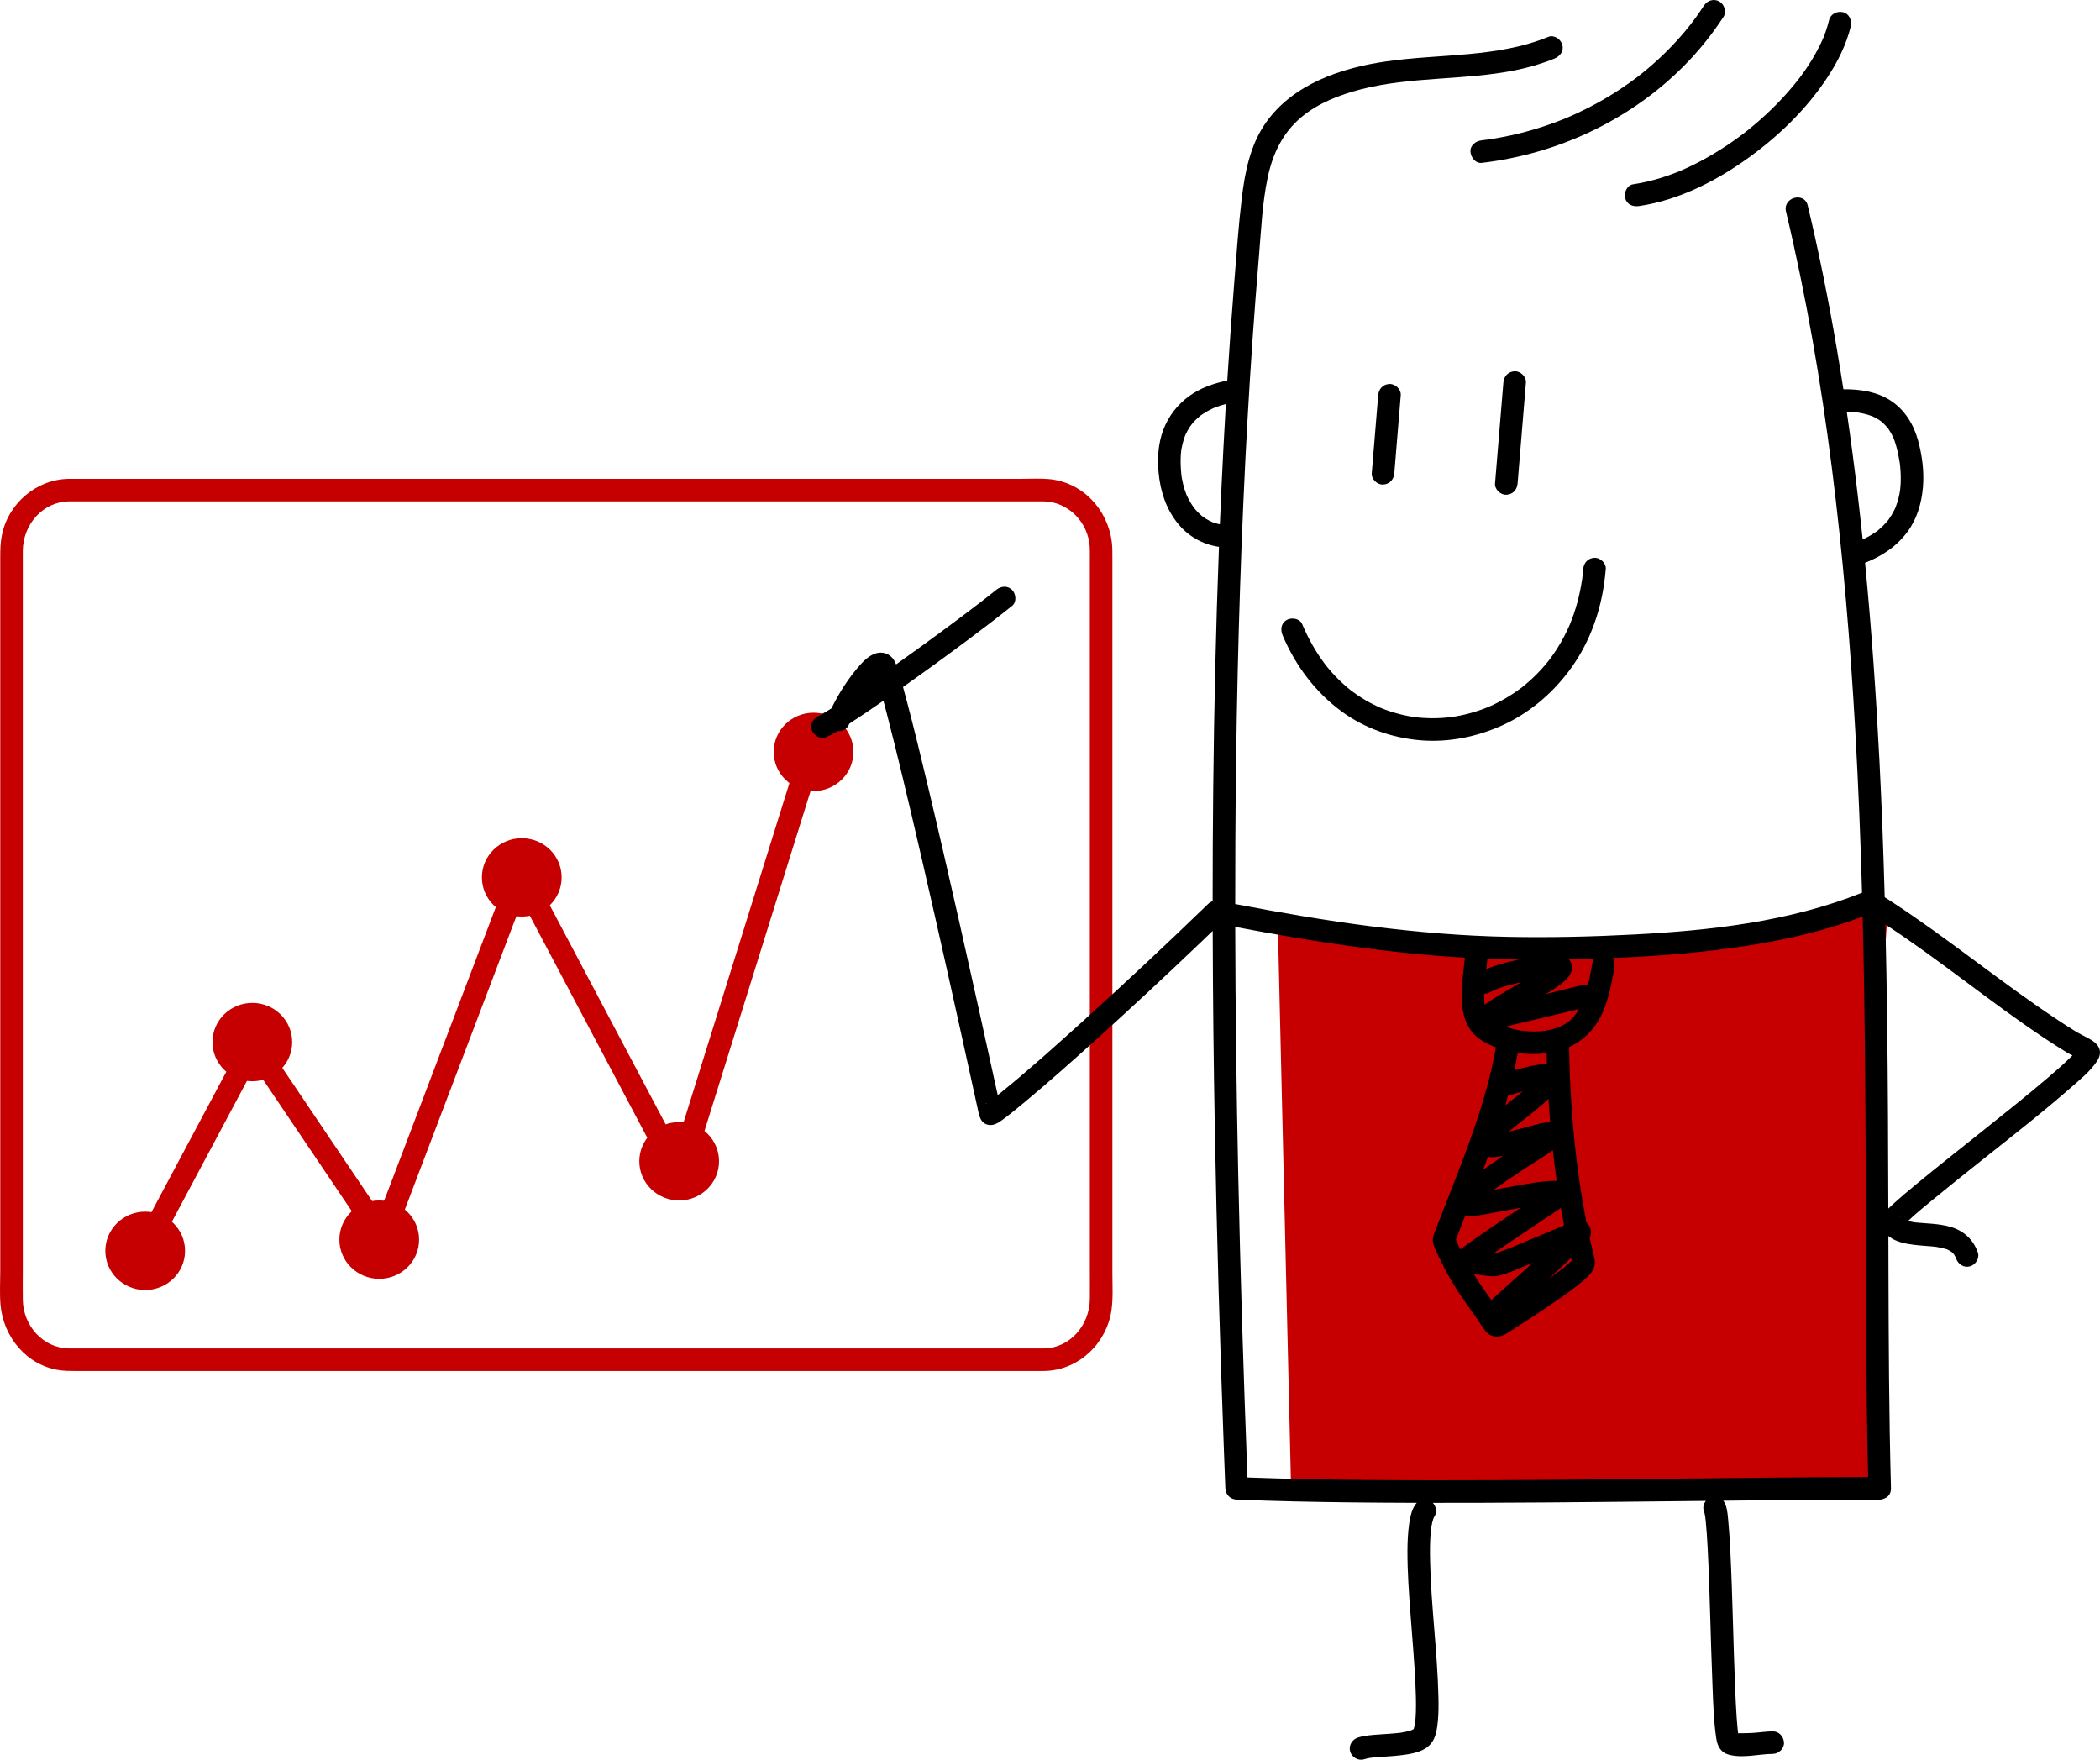 <?xml version="1.0" encoding="UTF-8"?><svg id="_ĎŽÓť_3" xmlns="http://www.w3.org/2000/svg" viewBox="0 0 2794.27 2341.26"><defs><style>.cls-1,.cls-2{stroke-width:0px;}.cls-2{fill:#c60000;}</style></defs><path class="cls-2" d="M1082.54,1052.5c-29.3,0-53.05-23.34-53.05-52.13s23.75-52.13,53.05-52.13,53.04,23.34,53.04,52.13-23.75,52.13-53.04,52.13Z"/><path class="cls-2" d="M1700.32,1232.09l17.54,746.22h781.49s-13.08-339.64-6.71-486.45c1.17-26.84,20.35-294.93,20.35-294.93,0,0-177.67,47.71-324.6,60.17-146.93,12.47-488.07-25.02-488.07-25.02Z"/><path class="cls-2" d="M193.19,1716.31c-29.29,0-53.04-23.34-53.04-52.13s23.75-52.13,53.04-52.13,53.04,23.34,53.04,52.13-23.75,52.13-53.04,52.13Z"/><path class="cls-2" d="M335.75,1438.55c-29.29,0-53.04-23.34-53.04-52.13s23.75-52.13,53.04-52.13,53.04,23.34,53.04,52.13-23.75,52.13-53.04,52.13Z"/><path class="cls-2" d="M504.62,1701.4c-29.29,0-53.04-23.34-53.04-52.13s23.75-52.13,53.04-52.13,53.04,23.34,53.04,52.13-23.75,52.13-53.04,52.13Z"/><path class="cls-2" d="M694.27,1219.45c-29.3,0-53.05-23.34-53.05-52.13s23.75-52.13,53.05-52.13,53.04,23.34,53.04,52.13-23.75,52.13-53.04,52.13Z"/><path class="cls-2" d="M903.72,1597.14c-29.3,0-53.05-23.34-53.05-52.13s23.75-52.13,53.05-52.13,53.04,23.34,53.04,52.13-23.75,52.13-53.04,52.13Z"/><path class="cls-2" d="M1087.44,971.88c-8.15-1.86-15.95,2.45-18.45,10.48-5.98,19.15-11.95,38.3-17.93,57.45-14.3,45.81-28.6,91.63-42.9,137.44-17.29,55.4-34.58,110.79-51.87,166.19-14.98,48-29.97,96.01-44.95,144.01-3.72,11.92-7.44,23.84-11.16,35.76-1.5-2.84-3.01-5.69-4.51-8.53-16.85-31.85-33.69-63.7-50.54-95.54-20.29-38.36-40.59-76.73-60.88-115.09-17.61-33.29-35.21-66.57-52.82-99.86-8.49-16.05-16.31-32.77-25.6-48.39-.13-.23-.25-.47-.37-.7-2.79-5.28-9.28-7.92-14.95-7.16-6.25.84-10.29,5.01-12.47,10.74-6.1,16.04-12.2,32.08-18.3,48.12-14.64,38.51-29.28,77.01-43.92,115.52-17.64,46.4-35.28,92.8-52.92,139.19-15.25,40.11-30.5,80.22-45.75,120.33-3.9,10.26-8.09,20.51-12.13,30.8-13.77-20.41-27.53-40.82-41.3-61.23-30.89-45.79-61.77-91.58-92.66-137.37-7.02-10.41-14.04-20.82-21.06-31.22-5.99-8.87-20.29-10.53-25.9,0-17.21,32.29-34.42,64.58-51.64,96.87-27.19,51.01-54.39,102.03-81.58,153.04-6.19,11.62-12.39,23.24-18.58,34.86-3.81,7.15-1.8,16.32,5.38,20.52,6.8,3.98,16.7,1.79,20.52-5.38,17.21-32.29,34.42-64.58,51.64-96.87,27.19-51.01,54.39-102.03,81.58-153.04,2.38-4.47,4.77-8.94,7.15-13.41,14.59,21.63,29.17,43.25,43.76,64.88,30.89,45.79,61.77,91.58,92.66,137.37,7.02,10.41,14.04,20.82,21.06,31.22,7.57,11.22,22.78,8.61,27.42-3.58,6.1-16.04,12.2-32.08,18.3-48.12,14.64-38.5,29.28-77.01,43.92-115.52,17.64-46.4,35.28-92.8,52.92-139.19,15.25-40.11,30.5-80.22,45.75-120.33,3.4-8.95,7.02-17.88,10.57-26.84,1.89,3.58,3.79,7.16,5.68,10.74,16.85,31.85,33.69,63.7,50.54,95.54,20.29,38.36,40.59,76.73,60.88,115.09,17.61,33.29,35.21,66.57,52.82,99.86,8.49,16.05,16.31,32.77,25.6,48.39.13.23.25.47.37.7,6.28,11.87,23.74,8.21,27.42-3.58,5.98-19.15,11.95-38.3,17.93-57.45,14.3-45.81,28.6-91.63,42.9-137.44,17.29-55.4,34.58-110.79,51.87-166.19,14.98-48,29.97-96.01,44.95-144.01,7.23-23.16,15.23-46.23,21.73-69.61.09-.34.21-.67.31-1,2.34-7.49-2.76-16.69-10.48-18.45Z"/><path class="cls-2" d="M1480.15,1693.39v-952.2c0-6.63.07-13.16-.75-19.77-5.44-44.26-39.62-80.49-84.81-84.12-11.53-.93-23.35-.24-34.9-.24H91.77c-43.72.58-81.71,33.36-89.53,76.38-1.64,9.02-1.91,17.82-1.91,26.87v951.02c0,14.63-.92,29.64.31,44.25,3.65,43.39,35.24,81.56,79.4,87.49,6.18.83,12.14.92,18.32.92h1283.06c3.74,0,7.5.09,11.23-.1,44.38-2.38,80.32-37.67,86.35-81.25,2.24-16.15,1.15-32.99,1.15-49.25ZM1450.15,1728.37c-.36,34.84-26.48,65.24-61.44,65.63-2.77.03-5.53,0-8.3,0H100.34c-2.85,0-5.7.03-8.55,0-34.32-.41-60.9-30.09-61.44-64.59-.21-12.98-.01-25.98-.01-38.96v-948.34c0-3.13-.03-6.27,0-9.41.34-34.9,26.5-65.16,61.44-65.63h1264.3c10.86,0,21.73-.12,32.59,0,32.38.35,59.35,27.52,61.33,60.45.29,4.79.16,9.63.16,14.43v947.89c0,12.84.13,25.69,0,38.52Z"/><path class="cls-1" d="M2049.81,169.51c-12.85,4.1-25.89,7.61-39.06,10.51-6.86,1.51-13.76,2.85-20.68,4.03-7.8,1.32-12.08,1.91-18.47,2.66-7.77.91-15.39,6.25-15,15,.33,7.34,6.65,15.98,15,15,100.96-11.84,197.59-56.9,269.36-129.35,19.55-19.73,37.1-41.54,52.26-64.82,4.42-6.79,1.37-16.57-5.38-20.52-7.29-4.27-16.09-1.43-20.52,5.38-3.26,5.01-6.63,9.96-10.12,14.82-1.46,2.03-2.93,4.04-4.43,6.04-2.69,3.59-2.19,2.94-4.99,6.45-7.2,9.01-14.8,17.69-22.76,26.04-8,8.39-16.37,16.43-25.06,24.1-8.83,7.8-17.38,14.72-25.33,20.61-19.31,14.3-39.81,26.97-61.21,37.91-5.04,2.57-10.12,5.05-15.25,7.43-2.8,1.3-5.62,2.57-8.45,3.81-.94.41-1.89.82-2.84,1.23-.57.24-.95.41-1.19.51-.79.33-1.57.65-2.36.98-11,4.51-22.18,8.58-33.51,12.19Z"/><path class="cls-1" d="M2247.32,222.17c-3.28,1.55-6.58,3.04-9.91,4.48-.51.22-1.01.44-1.52.65-.22.09-.54.22-.86.35-1.55.62-3.09,1.25-4.64,1.86-6.34,2.49-12.76,4.78-19.26,6.82-12.49,3.94-25.25,6.97-38.21,8.89-8.02,1.19-12.44,11.32-10.48,18.45,2.36,8.59,10.41,11.67,18.45,10.48,50.46-7.48,98.44-31.16,139.91-60.15,43.11-30.14,82.2-67.43,111.13-111.56,13.58-20.71,24.99-43.59,30.8-67.76,1.83-7.62-2.4-16.61-10.48-18.45-7.71-1.76-16.49,2.32-18.45,10.48-1.13,4.71-2.47,9.37-4.03,13.96-.75,2.19-1.54,4.37-2.37,6.53-.42,1.1-.87,2.19-1.3,3.28-.02.04-.04.11-.08.19-.18.42-.44,1.02-.5,1.17-4.43,9.94-9.54,19.54-15.25,28.8-2.9,4.71-5.95,9.33-9.11,13.86-1.55,2.23-3.14,4.44-4.75,6.62-.95,1.29-1.91,2.57-2.88,3.85-.3.4-.6.79-.9,1.18-.14.17-.34.43-.57.72-7.56,9.48-15.48,18.65-23.86,27.42-8.67,9.07-17.75,17.75-27.18,26.03-4.88,4.28-9.86,8.46-14.92,12.52-1.17.94-2.35,1.88-3.53,2.81-.29.23-1.63,1.26-2.06,1.6-2.68,2.04-5.38,4.06-8.1,6.05-20.46,14.88-42.21,28.08-65.1,38.87Z"/><path class="cls-1" d="M1855.26,629.68c2.86-34.6,5.72-69.21,8.58-103.81.65-7.84-7.36-15.34-15-15-8.68.39-14.31,6.6-15,15-2.86,34.6-5.72,69.21-8.58,103.81-.65,7.84,7.36,15.34,15,15,8.68-.39,14.31-6.6,15-15Z"/><path class="cls-1" d="M2019.3,643.24c3.7-44.76,7.4-89.52,11.1-134.28.65-7.84-7.36-15.34-15-15-8.68.39-14.31,6.6-15,15-3.7,44.76-7.4,89.52-11.1,134.28-.65,7.84,7.36,15.34,15,15,8.68-.39,14.31-6.6,15-15Z"/><path class="cls-1" d="M2491.45,553.9s-.04-.02-.06-.02c.95.47,1.31.63,1.34.63-.43-.2-.86-.4-1.28-.61Z"/><path class="cls-1" d="M1798.36,919.2s-.23-.18-.61-.46c.06.05.12.09.17.13.15.11.29.22.44.33Z"/><path class="cls-1" d="M1800.02,920.44c-.56-.41-1.11-.83-1.66-1.24.05.04-.12-.09-.44-.33-.24-.18-.48-.37-.73-.55.22.16.4.3.56.41-.2-.16-.45-.35-.71-.56-1.86-1.48-3.7-3-5.5-4.55-7.16-6.14-13.88-12.79-20.12-19.86-1.55-1.75-3.07-3.53-4.56-5.33-.69-.84-1.38-1.68-2.06-2.53-.34-.43-.68-.86-1.02-1.28-.04-.05-.07-.09-.11-.14-2.84-3.87-5.69-7.72-8.35-11.71-5.85-8.78-11.1-17.96-15.79-27.41-2.47-4.98-4.76-10.03-6.93-15.14-3.16-7.46-14.17-9.1-20.52-5.38-7.72,4.52-8.56,13.03-5.38,20.52,16.92,39.9,43.18,75.23,78.18,100.98,30.59,22.51,67.33,35.41,105.06,38.57,37.25,3.12,74.72-4.45,108.67-19.73,35.29-15.89,65.43-41.25,88.71-71.99,25.47-33.62,41.13-74.46,47.02-116.08.94-6.64,1.75-13.29,2.31-19.97.66-7.84-7.37-15.34-15-15-8.7.39-14.29,6.6-15,15-.23,2.69-.48,5.38-.78,8.06-.14,1.23-.28,2.45-.43,3.67-.03.22-.11.83-.17,1.29-.05.34-.1.67-.12.78-.81,5.34-1.73,10.65-2.83,15.94-2.13,10.16-4.86,20.2-8.22,30.03-1.56,4.57-3.31,9.08-5.09,13.57-.06.14-.1.26-.14.35-.07.17-.16.36-.28.62-.44,1-.88,2-1.33,3-1.04,2.31-2.12,4.6-3.24,6.87-4.22,8.58-8.97,16.89-14.23,24.87-2.57,3.9-5.26,7.71-8.07,11.44-.12.16-.23.3-.34.44.06-.07.11-.14.18-.22-.11.13-.21.26-.31.39-.25.32-.44.55-.53.66-.46.58-.92,1.17-1.39,1.75-1.5,1.85-3.02,3.67-4.58,5.47-5.92,6.84-12.26,13.31-18.99,19.36-3.31,2.98-6.73,5.84-10.21,8.63-.13.11-.25.2-.37.29.09-.07.19-.14.3-.22-.16.12-.33.25-.49.37-.39.3-.65.5-.71.54-.38.29-.77.58-1.16.87-1.84,1.36-3.69,2.7-5.57,4-7.18,4.99-14.67,9.53-22.41,13.6-3.83,2.02-7.73,3.92-11.68,5.69-.88.39-1.76.78-2.63,1.16-.1.04-.16.07-.24.11-.05.02-.09.03-.15.06-2.08.81-4.14,1.66-6.23,2.44-8.02,2.99-16.23,5.5-24.56,7.49-3.99.95-8.01,1.79-12.05,2.5-2.02.36-4.04.67-6.06.98-.08.01-.15.02-.22.03,0,0,0,0,0,0-1.09.12-2.19.26-3.28.38-8.43.91-16.92,1.3-25.4,1.13-4.24-.08-8.47-.3-12.7-.65-2.04-.17-4.07-.37-6.1-.61-.6-.07-3.78-.54-1.28-.14,2.57.41-1.52-.23-2.21-.33-8.42-1.31-16.76-3.17-24.94-5.58-4.12-1.22-8.2-2.57-12.22-4.06-1.8-.67-3.58-1.37-5.37-2.08-.2-.08-.4-.16-.6-.25-.96-.45-1.94-.85-2.9-1.28-8.01-3.64-15.76-7.83-23.19-12.54-3.79-2.4-7.5-4.94-11.11-7.6Z"/><path class="cls-1" d="M2061.39,878.08c-.68.84-.82,1.03-.67.84.18-.22.35-.44.53-.66.04-.06.09-.12.14-.18Z"/><path class="cls-1" d="M2025.19,914.42c-.72.53-.98.73-.9.69.24-.18.47-.36.71-.54.06-.05.12-.1.19-.15Z"/><path class="cls-1" d="M2312.77,2306h.07c-.07-.43-.18-1.02-.31-1.76.01.13.03.25.04.38.06.46.13.92.2,1.38Z"/><path class="cls-1" d="M2779.43,1381.7c-6.13-3.27-12.26-6.18-18.19-9.83-8.45-5.2-16.78-10.58-25.04-16.07-73.73-48.99-142.12-105.57-216.13-154.15-4.07-2.67-8.17-5.31-12.28-7.92-1.67-60.34-3.91-120.66-6.96-180.95-4.46-88.12-10.6-176.18-19.19-263.99,22.66-8.88,42.4-22.04,56.89-41.89,12.46-17.07,18.39-37.92,20.16-58.75,1.75-20.55-1.03-42-6.43-61.85-5.85-21.52-17.61-40.93-36.48-53.3-18.39-12.06-41.3-15.27-62.96-15.13-10.46-67.77-22.84-135.23-37.7-202.18-3.13-14.12-6.39-28.22-9.74-42.29-4.47-18.77-33.41-10.82-28.93,7.98,26.7,112.05,46.34,225.74,60.89,339.98,14.85,116.63,24.68,233.87,31.33,351.24,4.06,71.65,6.92,143.35,8.95,215.08-96.7,38.57-200.51,50.17-303.18,55.59-55.3,2.92-110.88,4.19-166.25,3.16-61.47-1.14-122.81-6.31-183.77-14.06-60.22-7.66-120.8-18.14-180.84-29.64,0-28.06.04-56.13.19-84.19.82-149.55,3.98-299.1,10.57-448.51,3.26-73.89,7.36-147.74,12.51-221.53,2.51-35.89,5.26-71.77,8.3-107.63,2.96-34.99,4.42-70.84,11.75-105.25,6.71-31.46,20.12-59.38,45.19-80.16,22.35-18.52,50.58-29.32,78.38-36.52,67.39-17.46,138.07-11.78,206.11-25.55,17.72-3.59,35.04-8.61,51.77-15.46,7.49-3.06,12.81-9.97,10.48-18.45-1.95-7.1-10.91-13.56-18.45-10.48-68.33,27.95-143.55,22.35-215.36,32.63-60.26,8.63-124.76,30.1-161.07,82.19-20.39,29.25-27.48,65.03-31.62,99.78-4.24,35.65-6.79,71.57-9.66,107.35-3.62,45.1-6.81,90.23-9.64,135.39-17.93,3.53-35.77,9.8-50.56,20.52-16.06,11.65-27.72,26.81-34.71,45.39-6.65,17.66-7.89,37.48-6.17,56.13,2.27,24.62,9.62,47.88,25.12,67.43,13.81,17.42,33.54,28.63,55.27,31.71-4.1,106.88-6.5,213.83-7.64,320.77-.53,50.22-.78,100.44-.78,150.66-1.68.56-3.29,1.39-4.72,2.53-.7.53-1.35,1.12-1.94,1.77-53.94,52.2-108.7,103.55-164.37,153.9-36.58,33.08-73.31,66.21-111.66,97.26-1.08.88-2.18,1.74-3.28,2.6-16.75-76.62-33.69-153.19-50.98-229.69-13.75-60.85-27.7-121.65-42.16-182.33-9.12-38.25-18.33-76.49-28.43-114.49-1.46-5.5-2.94-11-4.47-16.49,29.3-20.66,58.32-41.74,87.04-63.2,19.58-14.64,39.05-29.45,58.12-44.75,6.32-5.07,5.29-15.93,0-21.21-6.25-6.25-14.87-5.09-21.21,0-3.62,2.9-7.25,5.78-10.89,8.65-1.87,1.47-3.73,2.93-5.61,4.38-.89.69-1.77,1.38-2.66,2.07-.45.35-.9.69-1.35,1.04-.02.02-.03.03-.05.04-.03.03-.06.04-.09.07-8.54,6.58-17.13,13.1-25.75,19.58-18.96,14.23-38.07,28.26-57.29,42.14-9.8,7.07-19.62,14.13-29.48,21.14-.71-1.73-1.49-3.42-2.38-4.99-3.68-6.49-10.36-10.68-17.95-10.67-11.2,0-20.56,8.58-27.57,16.41-15.19,16.97-28.09,37.3-38.12,57.78-2.46,1.55-4.93,3.08-7.43,4.58-2.27,1.36-4.55,2.71-6.87,3.97-.89.48-1.79.94-2.68,1.41-3,1.56-.04.09,1.08-.37-7.5,3.06-12.8,9.98-10.48,18.45,1.95,7.1,10.9,13.55,18.45,10.48,5.58-2.27,10.87-5.14,16.04-8.23,6.75.46,13.34-3.24,15.61-9.89,14.55-9.42,28.89-19.19,43.15-29.04.77-.53,1.53-1.07,2.3-1.6,1.58,5.9,3.11,11.81,4.65,17.71,6.96,26.75,13.54,53.6,20.02,80.47,9.15,37.97,18.05,75.99,26.83,114.04,11.36,49.24,22.52,98.54,33.56,147.86,13.56,60.6,26.94,121.24,40.19,181.91,2.06,9.43,3.5,20.87,15.13,22.43,4.03.54,7.11-.36,10.69-2.08,2.28-1.09,4.35-2.61,6.39-4.07,9.96-7.15,19.44-15,28.87-22.83,32.93-27.35,64.91-55.87,96.69-84.54,45.54-41.09,90.46-82.87,134.83-125.21,6.79-6.48,13.56-12.97,20.32-19.47.23,87.79,1.22,175.58,2.81,263.36,2.59,142.88,6.81,285.72,12.12,428.53.62,16.58,1.25,33.15,1.89,49.73.08,2.1.53,3.96,1.23,5.61.06.14.11.28.18.41.09.19.17.37.27.55,2.44,4.91,7.31,8.18,13.32,8.43,50.44,2.11,100.93,3.1,151.4,3.69,29.45.34,58.91.52,88.36.6-.88.86-1.68,1.81-2.36,2.88-4.62,7.21-6.55,16.07-7.74,24.43-1.7,11.96-2.32,23.95-2.38,36.02-.12,29.29,2.09,58.58,4.29,87.76,2.27,30.14,4.94,60.26,6.35,90.46.57,12.23.96,24.5.58,36.75-.15,4.66-.46,9.3-.93,13.94-.13.73-.23,1.47-.37,2.2-.32,1.73-.7,3.46-1.2,5.15-.14.46-.29.91-.45,1.36-.03.05-.07.09-.1.15-.71.32-1.47.81-2.09,1.2-.04.03-.07.05-.11.07-.91.3-1.8.64-2.72.92-4.1,1.25-8.31,2.02-12.54,2.66-.42.06-.92.12-1.2.15-1.47.15-2.94.32-4.42.47-2.57.25-5.15.45-7.72.65-5.1.38-10.2.68-15.3,1.06-9.26.69-18.97,1.23-27.86,4.07-7.72,2.46-12.69,10.41-10.48,18.45,2.09,7.59,10.7,12.95,18.45,10.48,2.84-.91,5.73-1.46,8.65-1.94-.6.12,2.97-.36,4.04-.46,2.39-.23,4.79-.42,7.19-.6,9.15-.68,18.32-1.12,27.44-2.17,15.39-1.78,35.47-4.43,44.22-19.17,4.7-7.91,5.85-17.46,6.74-26.42,1.07-10.76,1.01-21.64.76-32.44-1.38-60.08-9.68-119.79-11.07-179.88-.31-13.56-.35-27.21.96-40.72.12-1.21.26-2.42.4-3.63.05-.37.11-.75.17-1.12.38-2.35.83-4.69,1.4-7.01.47-1.88,1.1-3.68,1.69-5.52.41-.73.79-1.47,1.24-2.18,3.62-5.65,2.2-13.29-2.25-18,21.66.02,43.31,0,64.96-.07,60.64-.2,121.28-.7,181.91-1.3,38.83-.38,77.66-.8,116.49-1.22-2.96,3.69-4.39,8.61-2.72,13.15.84,2.28,1.26,4.72,1.66,7.11.1.62.19,1.25.29,1.88.22,1.87.44,3.74.63,5.62,1.11,10.93,1.77,21.91,2.36,32.88,1.65,30.45,2.55,60.93,3.48,91.41.98,31.95,1.85,63.9,3.17,95.84.93,22.62,1.53,45.52,4.91,67.95,1.61,10.68,5.8,19.1,17.41,22.05,18.84,4.77,38.7-1.04,57.7-1.21,7.84-.07,15.36-6.85,15-15-.36-8.07-6.59-15.08-15-15-7.38.07-14.76,1.12-22.1,1.75-8,.69-15.83.77-23.8.78.19,1.11.19,1.27.12.99,0-.03-.01-.05-.02-.08,0-.04-.02-.09-.03-.14-.05-.25-.11-.5-.15-.75,0,0,0-.02,0-.03h0c-.07-.37-.13-.76-.16-1.07-.01-.1-.02-.21-.03-.31-.05-.33-.09-.67-.16-1,.04.23.08.42.11.62-.21-1.81-.41-3.61-.59-5.42-.46-4.77-.83-9.54-1.16-14.32-.84-12.35-1.43-24.72-1.95-37.08-2.59-61.36-3.37-122.78-6.46-184.12-.62-12.35-1.31-24.72-2.5-37.04-.77-7.95-1.05-16.71-3.83-24.29-.74-2.01-1.8-3.84-3.11-5.41,12-.13,23.99-.26,35.99-.38,51.62-.52,103.24-.98,154.87-1.08,5.78-.01,11.56-.02,17.34-.02,2.5,0,4.97-.71,7.16-1.93,4.21-1.9,7.44-5.73,7.8-11.48.04-.53.06-1.06.03-1.59-2.66-97.59-3.05-195.23-3.32-292.85-.04-14.27-.07-28.55-.11-42.82.7.54,1.41,1.07,2.12,1.58,9.46,6.71,21.21,8.81,32.45,10.21,5.05.63,10.12,1.02,15.19,1.4,2.66.2,5.33.4,7.99.64,1.23.11,2.47.23,3.7.36.8.08,1.92.23,2.47.31,4.59.75,9.05,1.72,13.51,3.11.42.13.82.29,1.23.45.86.45,1.76.85,2.61,1.34.8.45,1.55.97,2.33,1.45-.1-.11-.2-.22-.32-.35.15.17.33.33.52.48.09.05.18.11.27.17.45.26.73.59.75.71.74.77,1.5,1.69,2.29,2.42.19.27.39.54.56.82.66,1.03,1.19,2.13,1.8,3.19.02.04.04.08.06.12-.07-.2-.14-.42-.24-.68.09.26.18.51.28.77.22.47.42,1.1.34.95.06.15.11.3.17.45,2.66,7.65,10.27,12.73,18.45,10.48,7.43-2.04,13.15-10.77,10.48-18.45-6.16-17.7-19.33-29.46-37.35-34.37-14.48-3.95-29.99-4.18-44.91-5.52.88.06-2.8-.36-3.67-.51-1.61-.29-3.21-.62-4.79-1.01-.7-.17-1.4-.36-2.09-.56,11.09-10.56,23.14-20.22,34.94-29.92,19.86-16.33,39.98-32.35,60.09-48.37,41.21-32.84,82.95-65.22,122.58-99.97,11.73-10.28,24.69-20.84,33.52-33.88,1.55-2.29,2.9-4.85,3.61-7.52,3.01-11.25-5.45-18.3-14.22-22.98ZM1163.25,893.41c-.22-.24-.19-.22,0,0h0ZM1323.43,1460.27c.12-.1.11-.09,0,0h0ZM1313.13,1467.71c-.08.05-.16.11-.24.16-1.49.98-3.11.86.24-.16ZM2309.02,2305.71c-.1-.02-.2-.04-.3-.06-.16-.16-.09-.2.3.06ZM2308.35,2305.57s-.03,0-.05-.01c-1.21-.24-2.76-1.41.05.01ZM2765.14,1395.51c-.05.07-.09.14-.14.22,1.14-3.51,1.03-1.52.14-.22ZM2522.16,675.23s0,.02-.01.02c.33-.75,1.02-2.2.01-.02ZM2512.01,569.67c.27.36.39.53,0,0h0ZM2463.1,548.08c2.09.11,4.19.26,6.28.47.87.09,1.74.19,2.61.29.38.06,1.16.17,1.86.29,4.02.68,8,1.59,11.9,2.78,1.91.58,3.78,1.27,5.66,1.96-.11-.05-.21-.11-.34-.17.13.07.27.13.4.19.04.01.08.03.12.04.45.16,1.21.57,1.16.57.76.36,1.53.71,2.27,1.1,1.61.84,3.19,1.74,4.72,2.71.53.33,3.25,2.32,3.36,2.32,2.91,2.44,5.52,5.11,8.07,7.95.15.17.37.45.57.71.54.75,1.08,1.49,1.6,2.26,1.12,1.67,2.16,3.39,3.14,5.15,1.02,1.84,1.91,3.73,2.84,5.62.12.24.22.44.3.61.06.18.14.4.23.66.47,1.28.96,2.55,1.41,3.85,3.18,9.28,5.01,18.95,6.58,28.61.02.13.04.26.06.37,0,.02,0,.04,0,.06.09,1.05.25,2.1.36,3.15.22,2.09.41,4.18.55,6.28.33,4.76.44,9.53.32,14.29-.1,3.87-.39,7.73-.81,11.58.06-.79-.57,3.67-.7,4.35-.44,2.35-.95,4.69-1.55,7-1.07,4.19-2.46,8.23-3.98,12.27-.47,1.02-.93,2.04-1.43,3.05-1.05,2.14-2.18,4.23-3.4,6.28-1.23,2.07-2.54,4.08-3.93,6.05-.2.28-1.24,1.61-1.46,1.91-.49.6-.97,1.2-1.48,1.78-3.32,3.84-6.97,7.39-10.87,10.64-.21.17-2.17,1.65-2.09,1.61-.77.56-1.55,1.13-2.33,1.67-2.3,1.58-4.66,3.06-7.07,4.46-2.52,1.46-5.1,2.82-7.72,4.1-.6.29-1.21.56-1.82.84-2.02-19.34-4.15-38.67-6.43-57.98-4.4-37.36-9.29-74.68-14.72-111.92,1.92.03,3.84.08,5.76.19ZM2095.51,1350.83c-.06.08-.09.13-.13.19-.09.1-.17.19-.28.32-1.8,2.01-3.57,4-5.57,5.82-.76.69-1.54,1.36-2.33,2.01-.28.21-.72.53-.9.65-2.09,1.33-4.11,2.7-6.28,3.89-.99.54-1.99,1.06-3.01,1.56-.19.09-2,.89-2.4,1.08-2.24.88-4.53,1.67-6.84,2.35-4.16,1.22-8.41,2.16-12.69,2.81-.35.02-2.63.3-2.82.32-.96.09-1.92.17-2.88.23-2.9.2-5.8.29-8.7.28-5.11-.01-10.24-.33-15.32-.95-.36-.05-.81-.11-.98-.14-1.42-.25-2.85-.47-4.27-.74-2.91-.55-5.8-1.2-8.67-1.94-2.46-.63-5.5-1.53-8.27-2.43,5.54-1.58,11.12-3.02,16.73-4.32,27.1-6.28,54.12-12.73,81.14-19.32-1.19,2.03-2.45,4.03-3.79,5.96-.56.8-1.14,1.59-1.72,2.38ZM2092.28,1682.17c.04.47.03.53,0,0h0ZM2091.35,1677.17c-.96.97-1.94,1.92-2.94,2.84-2.19,2-4.47,3.91-6.78,5.78-.53.43-1.21,1.12-1.91,1.75-.12,0-.4.12-.85.46-.38.29-.76.58-1.14.87-1,.76-2.01,1.52-3.02,2.27-4.63,3.45-9.33,6.81-14.05,10.13,9.54-8.66,19.03-17.39,28.39-26.25.48-.46.96-.91,1.44-1.37.28,1.17.57,2.35.86,3.52ZM2070.24,1299.63c.17,0,.33,0,.5-.01.52.26.48.44-.5.01ZM2057.95,1401.21c.1,5,.23,10,.38,15.01-8.48-.87-17.98,1.41-25.24,3.03-6.1,1.36-12.13,2.96-18.14,4.69,1.67-7.66,3.19-15.34,4.55-23.06,12.74,1.84,25.79,1.96,38.45.34ZM2061.43,1523.48s.03,0,.04,0c-.93.25-1.53.38-1.9.44.62-.14,1.24-.28,1.85-.44ZM2032.5,1499.32c-8.28,2.17-16.54,4.31-24.85,6.25,17.31-14.65,36.42-27.76,52.74-43.57.64,10.48,1.39,20.95,2.25,31.42-9.96-.53-21.1,3.54-30.15,5.91ZM2069.34,1299.19c.18.02.39.06.62.13.31.09.57.19.76.29-.2,0-.37,0-.54,0-.23-.1-.51-.24-.84-.41ZM2058.24,1300.28c.64-.06,1.26-.16,1.81-.32.04,0,.08,0,.11-.01-2.5.9-2.69.61-1.92.33ZM2072.15,1299.54c-.34.03-.64.04-.93.05.31-.02.62-.03.93-.05ZM1996.58,1322.98c-7.21,4.35-14.42,8.78-21.17,13.83,0-.06,0-.11-.01-.18-.11-1.34-.24-2.67-.32-4.01-.17-2.77-.22-5.55-.2-8.32,0-.73.03-1.46.04-2.19,2.56-.01,5.15-.63,7.52-1.91,10.74-5.79,22.78-9.04,35.3-11.92,2.14-.49,4.29-.98,6.43-1.46-9.21,5.36-18.46,10.65-27.58,16.15ZM2006.78,1457.11c1.28,0,2.58-.18,3.85-.57,5.19-1.6,10.39-3.14,15.62-4.6-2.54,2.11-5.1,4.2-7.66,6.28-5.16,4.18-10.42,8.29-15.67,12.44,1.33-4.5,2.61-9.02,3.86-13.55ZM1979.79,1539.36c1.42.18,2.86.28,4.28.28,5.21.01,10.48-.61,15.71-1.54-5.27,3.51-10.5,7.07-15.69,10.71-3.59,2.53-7.18,5.08-10.75,7.68,2.18-5.7,4.33-11.41,6.44-17.13ZM1965.06,1602.79c-.05.17-.1.24-.13.22.05-.07.09-.14.13-.22ZM1937.19,1649.42c4.11-10.85,8.32-21.66,12.55-32.47,3.34.94,6.94,1.25,10.43.93,10.98-.99,21.94-3.52,32.76-5.51,10.14-1.86,20.27-3.71,30.43-5.45-.88.59-1.76,1.18-2.64,1.77-25.08,16.83-50.32,33.53-74.69,51.37-.94.69-1.96,1.41-3.03,2.17-2.03-4.23-3.95-8.5-5.81-12.81ZM2069.3,1576.11c-.25.17-.5.34-.74.51.65-.55,1.25-.98,1.66-1.15-.32.14-.62.45-.91.65ZM1965.94,1695.77c.97.08,1.94.18,2.9.3-.03,0,1.44.21,2.26.33,8.81,1.34,17.14,2.68,25.9.2,11.31-3.21,22.26-8.17,33.11-12.63,3.08-1.27,6.16-2.55,9.24-3.83-10.57,9.6-21.19,19.13-31.83,28.65-7.41,6.63-14.84,13.23-22.19,19.91-.33.3-.67.61-1.01.91-5.23-7.33-10.46-14.66-15.46-22.15-2.62-3.92-5.14-7.9-7.61-11.91,1.57.03,3.13.1,4.7.23ZM1990,1729.55c.2-.05.4-.11.6-.16.12.05.24.1.36.15-.32,0-.64,0-.96.01ZM2077.62,1631.85c-14.62,6-29.15,12.21-43.73,18.3-13.93,5.82-27.88,11.98-42.24,16.69-1.03.34-2.06.67-3.1.96-.28.08-.59.14-.87.23-.02,0-.04.01-.06.02-.3-.05-.61-.09-.93-.11,7.77-5.36,15.57-10.68,23.38-15.97,22.21-15.06,44.7-29.73,66.88-44.85,1.33,7.74,2.74,15.46,4.21,23.17-1.24.56-2.43,1.09-3.56,1.55ZM2069.57,1571.07c-17.57.09-35.39,3.72-52.65,6.65-9.72,1.65-19.42,3.44-29.12,5.23,13.84-10.24,28.18-19.82,42.61-29.2,8.89-5.78,17.99-11.28,26.78-17.22,2.94-1.98,6.04-4.01,9.01-6.21,1.5,13.62,3.21,27.21,5.14,40.76-.59-.02-1.18-.02-1.76-.02ZM2119.22,1279.38c-1.9,10.5-3.86,21.01-6.42,31.38-2.5-.67-5.19-.75-7.84-.1-16.19,3.97-32.32,8.07-48.51,12,9.76-5.71,19.67-11.81,27.59-19.55,6.43-6.29,10.38-15.51,5.52-24.07-.55-.97-1.17-1.84-1.84-2.64,10.99-.22,21.98-.51,32.95-.87-.69,1.16-1.2,2.44-1.46,3.86ZM2021.46,1276.67c-14.93,3.11-29.86,6.74-43.85,12.7.52-4.59,1.04-9.18,1.5-13.78,2.21.09,4.42.18,6.62.25,11.9.41,23.82.67,35.73.82ZM1597.92,552.45c.12-.1.1-.09,0,0h0ZM1619.79,696.75c-1.99-.51-3.95-1.12-5.89-1.82-.42-.15-.84-.32-1.26-.48,1,.35-2.51-1.16-3.03-1.42-3.33-1.7-6.53-3.69-9.55-5.92-.35-.29-.96-.78-1.22-1.02-.77-.7-1.57-1.37-2.34-2.08-1.86-1.73-3.63-3.55-5.31-5.44-.71-.8-1.39-1.63-2.08-2.45-.11-.14-.2-.23-.26-.31-.06-.08-.11-.15-.17-.25-1.27-1.8-2.53-3.59-3.69-5.46-1.19-1.9-2.3-3.85-3.34-5.83-.64-1.21-1.25-2.43-1.83-3.67-.06-.13-.94-2.14-1.09-2.43-1.74-4.35-3.17-8.83-4.32-13.37-.67-2.65-1.25-5.32-1.73-8-.18-1-.34-1.99-.5-2.99-.03-.2-.05-.36-.08-.52-.07-.58-.14-1.15-.2-1.73-.84-8.74-1.3-17.45-.72-26.23.13-1.92.33-3.82.52-5.73,0,0,0,0,0,0,.19-.88.28-1.8.44-2.68.7-3.94,1.63-7.83,2.81-11.65.52-1.69,1.1-3.37,1.72-5.03.28-.75,1.76-4.05.07-.32.29-.64.57-1.28.86-1.91,1.68-3.62,3.63-7.11,5.85-10.43.6-.9,4.37-5.65,1.65-2.43,1.13-1.34,2.23-2.69,3.42-3.98,2.64-2.87,5.51-5.45,8.49-7.95,1.11-.79,2.21-1.6,3.35-2.36,1.91-1.28,3.87-2.48,5.87-3.61,2.07-1.17,4.19-2.27,6.34-3.29.74-.35,1.48-.68,2.22-1.03.21-.09.38-.17.53-.23.55-.22,1.11-.45,1.66-.66,4.63-1.78,9.36-3.26,14.15-4.51-1.1,18.79-2.15,37.58-3.13,56.37-1.81,34.53-3.41,69.08-4.84,103.63-1.13-.23-2.25-.48-3.37-.77ZM2349.89,1965.98c-58.18.55-116.35,1.23-174.53,1.82-60.63.62-121.27,1.16-181.91,1.43-58.55.26-117.1.28-175.64-.24-51.68-.47-103.37-1.32-155.02-3.22-.97-.04-1.94-.08-2.91-.11-5.15-134.21-9.4-268.45-12.26-402.73-2.34-109.9-3.77-219.82-4.03-329.75,101.03,19.16,202.95,35.02,305.65,40.97-2.16,21.58-6.23,43.46-3.54,65.09,1.56,12.57,5.2,24.19,13.3,34.15,7.92,9.75,19.92,15.62,31.5,20-12.73,71.44-39.56,139.1-66.05,206.36-3.4,8.64-6.79,17.28-10.15,25.93-1.51,3.89-3,7.78-4.49,11.67-2.42,6.35-4.61,11.23-2.39,18.13,2.95,9.19,7.87,18.3,12.17,26.94,3.66,7.36,7.58,14.59,11.74,21.67,6.98,11.86,14.72,23.24,22.69,34.46,3.61,5.08,7.25,10.14,10.83,15.25,4.06,5.8,7.61,12.36,12.26,17.69,4.28,4.9,10.65,7.5,17.14,6.63,5.81-.78,10.31-3.87,15.14-6.95,7.53-4.81,15.03-9.64,22.52-14.51,11.92-7.76,23.79-15.61,35.51-23.67,13.87-9.53,27.93-19.21,40.59-30.33,5.42-4.76,11.66-10.64,13.49-17.91,1.07-4.26.71-7.74-.31-11.97-2.08-8.65-4.1-17.3-6.02-25.97,3.42-6.74,1.93-15.23-4.15-19.87-.25-1.25-.51-2.5-.75-3.76-13.13-68.55-19.8-137.78-21.97-208.4-.22-7.23-.38-14.46-.48-21.69,14.8-6.74,27.35-17.34,36.65-31.46,14.43-21.91,19.1-48.96,23.7-74.3.79-4.38,0-9.12-2.37-12.76,3.14-.13,6.28-.26,9.42-.4,55.99-2.44,111.92-7.07,167.33-15.59,52.99-8.15,105.76-20.08,155.92-39.23.83,33.46,1.5,66.93,2.03,100.4,1.73,109.65,1.97,219.32,2.23,328.98.23,99.27.4,198.56,2.58,297.82.14,6.18.3,12.36.46,18.54-45.29.07-90.58.43-135.87.86ZM2528.12,1617.96c.33-.12.8.51,1.27,1.38-.02-.02-.04-.04-.06-.06-.18-.16-1.16-1.34-1.21-1.32ZM2755.89,1405.91c-9.53,9.48-19.72,18.31-29.93,27.05-28.8,24.64-58.5,48.24-88.13,71.88-29.52,23.54-59.2,46.9-88.31,70.94-10.21,8.43-20.41,16.91-30.16,25.88-2.18,2-4.51,4.08-6.74,6.28-.21-82.64-.5-165.27-1.55-247.9-.55-43.38-1.31-86.75-2.34-130.12,72.18,47.17,138.78,102.7,210.5,150.56,10.17,6.79,20.45,13.42,30.92,19.76,2.41,1.46,4.91,2.72,7.42,3.96-.55.57-1.1,1.15-1.67,1.71ZM2768.63,1410c.37.22.66.43.66.54-.24-.2-.47-.38-.66-.54Z"/><path class="cls-1" d="M2602.23,1672.81c.23.64.34.95.39,1.03-.12-.32-.23-.63-.34-.95-.01-.03-.03-.06-.04-.08Z"/><path class="cls-1" d="M2596.5,1665.39c-.07-.04-.13-.08-.2-.12.89.97,1.23,1.14,1.21,1-.03-.04-.07-.08-.1-.11-.27-.28-.6-.51-.91-.77Z"/></svg>